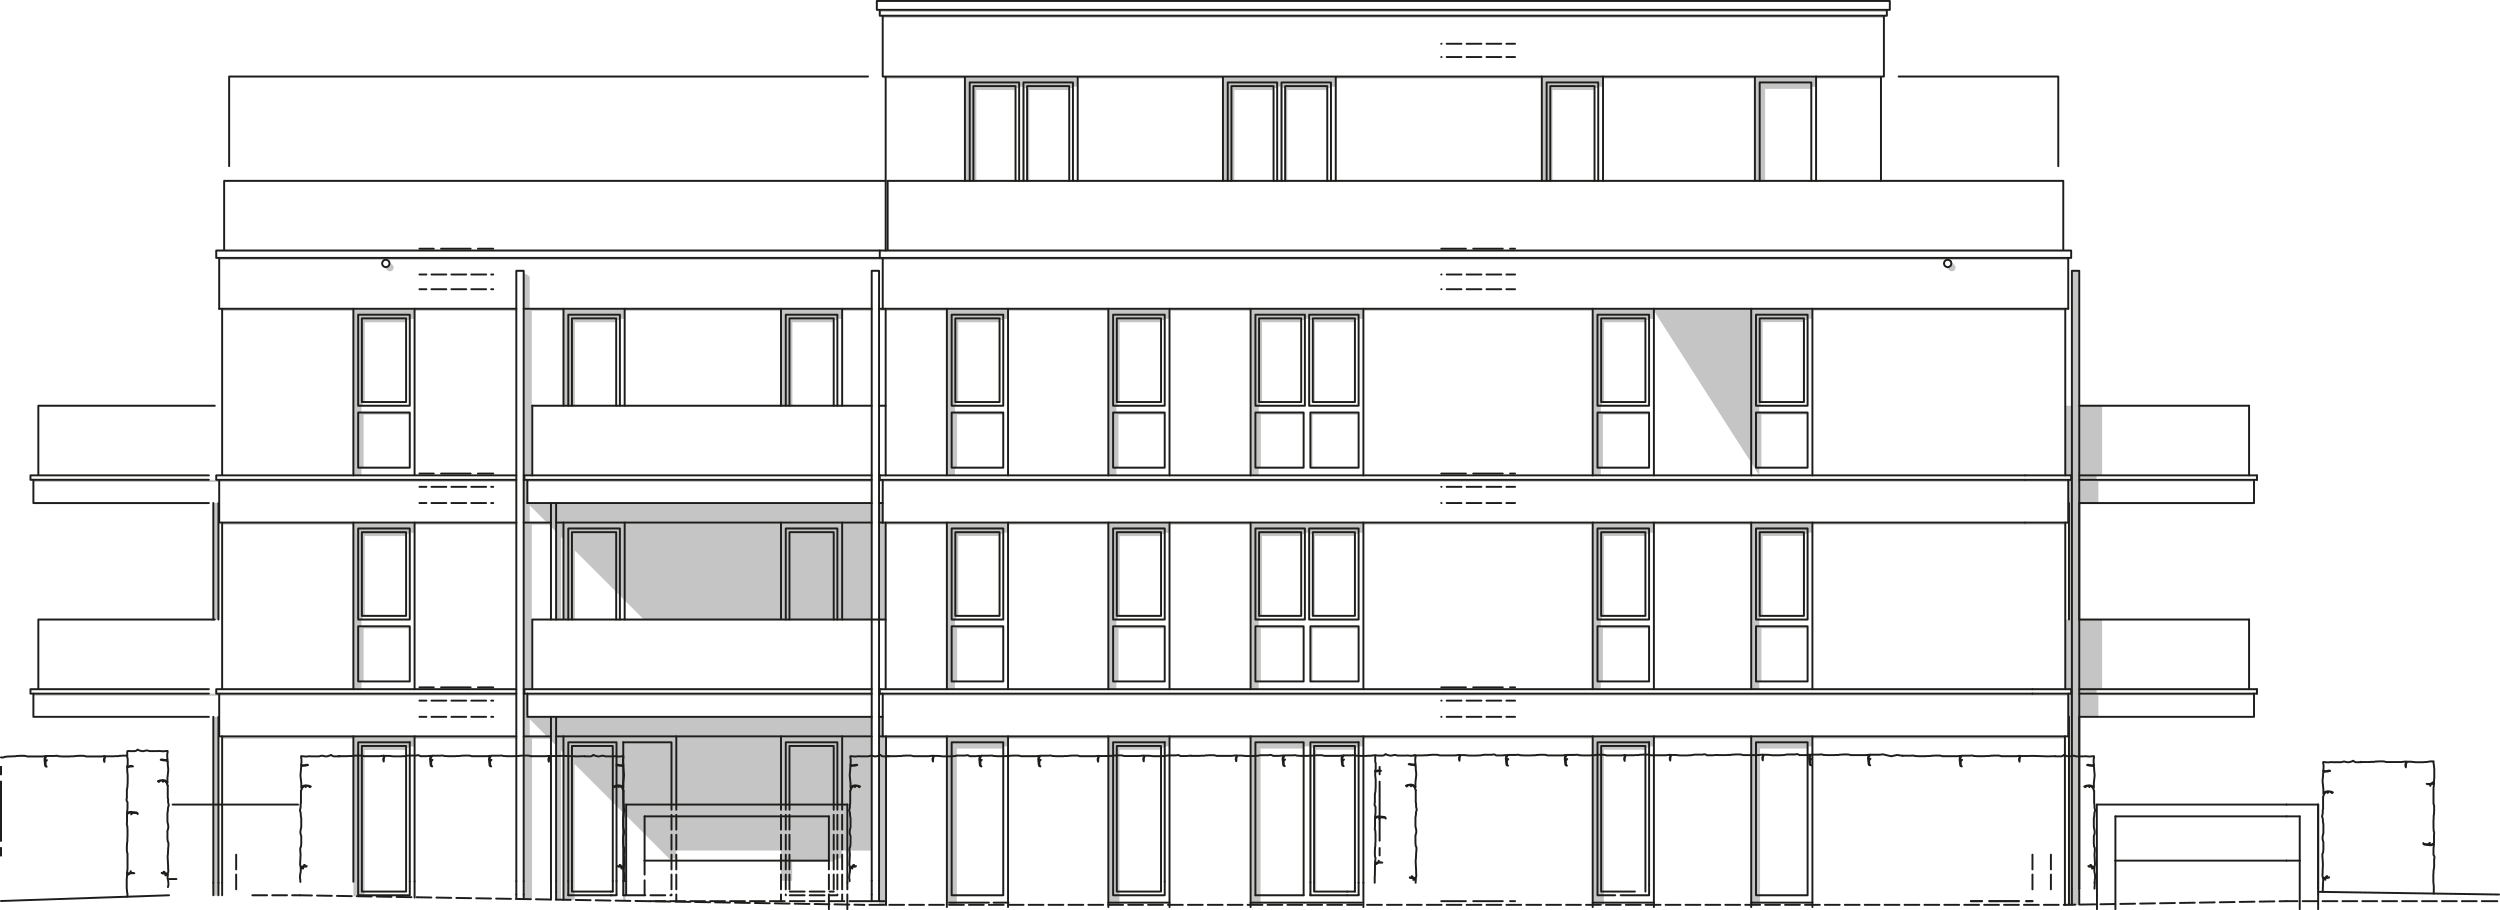 <?xml version="1.0" encoding="UTF-8"?>
<svg xmlns="http://www.w3.org/2000/svg" id="Ebene_2" data-name="Ebene 2" viewBox="0 0 961.22 349.96">
  <defs>
    <style>
      .cls-1 {
        fill: none;
        stroke: #1d1d1b;
        stroke-linecap: round;
        stroke-linejoin: round;
        stroke-width: .75px;
      }

      .cls-2 {
        fill: #8d8e8e;
        fill-rule: evenodd;
        opacity: .51;
      }
    </style>
  </defs>
  <g id="Ebene_1-2" data-name="Ebene 1">
    <path class="cls-2" d="M522.37,240.81h-18.54v21.2h.82v-20.38h17.72v-.82ZM82.02,238.2h1.98v-44.79h-1.98v44.79ZM84.28,267.82v-.33h114.25v-.8H12.84v.8h71.1l.33.33ZM139.44,154.58h.82v-30.67h15.88v-.82h1.42v-.46h1.84v-3.11h39.13v-.8h-113.11v.8h50.46v63.26h3.11v-2.98h.82v-20.38h17.76v-.82h-18.58v-2.61h.46v-1.42ZM724.34,6.04h-384.95v.8h384.95v-.8ZM156.14,288.32v-.82h1.42v-.46h1.84v-3.01h39.13v-.9h-112.97v.9h50.32v60.63l4.29-.02v-56.31h15.98ZM82.02,344.37h1.98v-68.75h-1.98v68.75ZM12.84,185.29h71.1l.33.33v-.33h114.25v-.8H12.84v.8ZM140.26,206.12h15.88v-.82h1.42v-.46h1.84v-3.11h39.13v-.8h-113.11v.8h50.46v63.26h3.11v-2.98h.82v-20.38h17.76v-.82h-18.58v-2.61h.46v-1.42h.82v-30.67ZM338.26,3.78v.8h387.21v-.8h-387.21ZM504.66,179.81v-20.38h17.72v-.82h-18.54v21.2h.82ZM148,99.91l.17-.03h.17s.17,0,.17,0l.17.03.16.05h0s599.51,0,599.51,0h0s.16-.05.16-.05l.17-.03h.17s.17,0,.17,0l.17.03.16.05h0s45.84,0,45.84,0v-.8H84.28v.8h63.56s.16-.05.16-.05ZM751.87,102.72l-.03-.17-.05-.16-.07-.16-.09-.15-.11-.13-1.6-1.6.11.13.09.15.07.16.05.16.03.17v.17s0,.17,0,.17l-.03.17-.05.16-.07.16-.09.15-.11.13-.12.12-.13.11-.15.09-.16.07-.16.05-.17.03h-.17s-.17,0-.17,0l-.17-.03-.16-.05-.16-.07-.15-.09-.13-.11,1.6,1.6.13.11.15.09.16.07.16.05.17.03h.17s.17,0,.17,0l.17-.03.16-.05.16-.07.15-.09.13-.11.12-.12.11-.13.09-.15.07-.16.05-.16.03-.17v-.17s0-.17,0-.17ZM149.77,104.3h.17s.17,0,.17,0l.17-.03.16-.05.16-.07.15-.09.13-.11.12-.12.11-.13.09-.15.07-.16.05-.16.03-.17v-.17s0-.17,0-.17l-.03-.17-.05-.16-.07-.16-.09-.15-.11-.13-1.6-1.6.11.13.09.15.07.16.05.16.03.17v.17s0,.17,0,.17l-.03.17-.05.16-.07.16-.09.15-.11.13-.12.12-.13.11-.15.09-.16.07-.16.05-.17.03h-.17s-.17,0-.17,0l-.17-.03-.16-.05-.16-.07-.15-.09-.13-.11,1.6,1.6.13.11.15.09.16.07.16.05.17.03ZM390.46,33.8h1.39v-.46h1.64v36.2h.46v-35.74h.96v35.74h.82v-34.92h15.38v-.82h1.42v-.46h1.84v-3.11h55.84v39.31h4.39v-34.92h15.07v-.82h1.39v-.46h1.64v36.2h.46v-35.74h.96v35.74h.82v-34.92h15.38v-.82h1.42v-.46h1.84v-3.11h78.95v39.31h4.39v-34.92h16.16v-.82h1.42v-.46h1.84v-3.11h58.39v39.31h3.93v-35.38h17.76v-.82h1.84v-3.11h24.95v-.8h-383.81l1.13,1.13v-.33h30.47v39.31h4.39v-34.92h15.07v-.82ZM426.14,264.99h3.11v-2.98h.82v-20.38h17.76v-.82h-18.58v-2.61h.46v-1.42h.82v-30.67h15.88v-.82h1.42v-.46h1.84v-3.11h31.18v63.26h3.11v-2.98h.82v-20.38h16.45v-.82h-17.27v-2.61h.46v-1.42h.82v-30.67h15.07v-.82h1.39v-.46h1.64v33.37h.46v-32.91h.96v31.49h.82v-30.67h15.38v-.82h1.42v-.46h1.84v-3.11h88.16v63.26h3.11v-2.98h.82v-20.38h17.76v-.82h-18.58v-2.61h.46v-1.42h.82v-30.67h15.88v-.82h1.42v-.46h1.84v-3.11h37.42v63.26h3.11v-2.98h.82v-20.38h17.76v-.82h-18.58v-2.61h.46v-1.42h.82v-30.67h15.88v-.82h1.42v-.46h1.84v-3.11h97.23v-.8h-454.68v-7.51h-1.42v-8.13h1.09l.33.33v-.33h455.81v8.13h.28v44.79h-1.42v26.79h2.27v1.7h-458.36v-28.49h2.55v-36.47h23.53v63.26h3.11v-2.98h.82v-20.38h17.76v-.82h-18.58v-2.61h.46v-1.42h.82v-30.67h15.88v-.82h1.42v-.46h1.84v-3.11h38.55v63.26ZM799.45,193.41h7.52l-.17-.17v-8.06h59.84v-.7h-60.54v-1.7h2.14v-26.79h-8.8v-51.87h-2.82v51.87h-2.55v26.79h2.27v1.7h-458.36v-64.96h2.22l.33.33v-.33h23.53v63.26h3.11v-2.98h.82v-20.38h17.76v-.82h-18.58v-2.61h.46v-1.42h.82v-30.67h15.88v-.82h1.42v-.46h1.84v-3.11h38.55v63.26h3.11v-2.98h.82v-20.38h17.76v-.82h-18.58v-2.61h.46v-1.42h.82v-30.67h15.88v-.82h1.42v-.46h1.84v-3.11h31.18v63.26h3.11v-2.98h.82v-20.38h16.45v-.82h-17.27v-2.61h.46v-1.42h.82v-30.67h15.07v-.82h1.39v-.46h1.64v33.37h.46v-32.91h.96v31.49h.82v-30.67h15.38v-.82h1.42v-.46h1.84v-3.11h88.16v63.26h3.11v-2.98h.82v-20.38h17.76v-.82h-18.58v-2.61h.46v-1.42h.82v-30.67h15.88v-.82h1.42v-.46h1.84v-3.11l40.52,63.26v-2.98h.82v-20.38h17.76v-.82h-18.58v-2.61h.46v-1.42h.82v-30.67h15.88v-.82h1.42v-.46h1.84v-3.11h97.23v-.8h-456.1v-14.6h-.14v234.48h.14s0,9.3,0,9.3h2.69v-63.87h23.39v63.88h3.83v-60.05h17.86v-.82h1.84v-3.01h38.55v63.85l4.29.02v-59.58h15.98v-.82h1.42v-.46h1.84v-3.01h31.18v63.84l3.83.02v-60.04h16.55v-.82h2.61v57.18h.46s0-56.71,0-56.71h.96v55.29h.82s0-54.47,0-54.47h14.88v-.82h1.42v-.46h1.84v-3.01h88.16v63.87l4.29.03v-59.61h15.98v-.82h1.42v-.46h1.84v-3.01h37.42v63.85l3.4.02v-60.04h18.29v-.82h1.84v-3.01h97.09v-.9h-454.54v-7.51h-1.42v-8.13h1.09l.33.33v-.33h455.81v8.13h.28v72.26l3.96.06v-72.31h7.52l-.17-.17v-8.06h59.84v-.7h-60.54v-1.7h2.14v-26.79h-8.8v-44.79ZM304.57,331.35h-4.29v7.3h4.29v-7.3ZM203.67,200.93v-6.61l6.61,6.61h-6.61ZM203.67,283.13v-6.61l6.61,6.61h-6.61ZM300.28,327.03v4.32s4.29,0,4.29,0l15.98-.02v-.82s1.42,0,1.42,0v-.46h1.84v-3.01h11.35v-51.41h-132.39v-8.13h132.39v-.8h-133.52v-1.7h2.84v-63.26h6.61l2.64,2.64v33.83h2.02v-31.81l.91.91v30.9h4.39v-26.51l26.51,26.51h87.6v-44.79h-132.39v-8.13h132.39v-.8h-133.52v-1.7h2.84v-63.26h12.18v36.47h4.39v-32.08h15.88v-.82h1.42v-.46h1.84v-3.11h60.09v36.47h4.39v-32.08h15.88v-.82h1.42v-.46h1.84v-3.11h11.35v-.8h-131.49v-12.14l-.16-.3-.32-.32-.44-.3-.52-.26-.55-.19-.34-.06v-1.04h-.14v241.61h3.36v-61.7h6.61l2.54,2.54v59.35h2v-57.35l.93.93v56.51h4.29v-52.22l18.7,18.7v33.76h.82v-32.93l17.54,17.54h.18v-.82h1.84v-3.01h40.25Z"></path>
    <rect x="259.84" y="346.31" width=".36" height=".36" transform="translate(-168.82 285.18) rotate(-44.98)"></rect>
    <rect x="259.84" y="309.17" width=".36" height=".36" transform="translate(-142.58 274.4) rotate(-44.99)"></rect>
    <rect x="300.1" y="346.31" width=".36" height=".36" transform="translate(-157.05 313.72) rotate(-44.99)"></rect>
    <rect x="300.1" y="309.17" width=".36" height=".36" transform="translate(-130.8 302.94) rotate(-45)"></rect>
    <rect x="216.47" y="345.76" width=".36" height=".36" transform="translate(-181.16 254.51) rotate(-45)"></rect>
    <rect x="216.47" y="338.59" width=".36" height=".36" transform="translate(-176.09 252.42) rotate(-45)"></rect>
    <rect x="323.62" y="346.31" width=".36" height=".36" transform="translate(-150.16 330.35) rotate(-44.99)"></rect>
    <rect x="323.62" y="309.17" width=".36" height=".36" transform="translate(-123.9 319.57) rotate(-45)"></rect>
  </g>
  <g id="Ebene_2-2" data-name="Ebene 2">
    <path class="cls-1" d="M893.26,296.49l.39-.08.45.1.66-.1.9-.15.25.16-.46.07-.64.17h-.57l-.72.13-.27.29-.06.58v.58l-.06.58-.06.58-.06.58v.58l.06.58.06.58.06.58.06.58.06.58v1.74l.8-.8.95-.19,1.28.19.62.27-.29-.04-.25-.06.04.16.2.2-.19-.07-.12-.17-.2-.2-.55-.07h-.28l-.2.2-.12.27v-.28l.07-.19-.22.04-.61.17-.6.6-.45,1.13v4.64l-.13.58v1.16l-.13.58-.13.58.19.58.13.58v.58l.06.58.13.58v3.48l-.13.58-.13.58-.06.58v.58l.13.58.19.58v2.9l-.06.58-.06.58-.26.52v1.16l.06.58.06.58v.58l.06.58v.58l.03.29-.06.58v.58l-.06.58v1.16l-.06.58v.58l.13.58.13.58.4-.4.26.04.39-.12.08-.39.22-.13.19-.04-.19.11-.09.22-.09.24.29-.07.24.09.39-.05.18-.12-.1.19-.37.07h-.57l-.34.14-.11.25.1.31h-.12l-.12-.33-.2-.2-.2.2-.24.36v.76l-.06.58-.1,3.19v.12M924.96,292.81l-.58.06-.58.06-.58.06h-5.8l-.58-.19-.58-.06h-1.74l-.58.06h-.58l-.58.13h-1.16l-.58.06h-2.9l-.58-.06M924.96,292.81l.12.57-.23.53v.57l.17.55.04-.57v-.57l.21-.53-.17-.55h-.02"></path>
    <path class="cls-1" d="M908.14,293.01l-.58.06h-1.74l-.58-.19-.45-.39-.52.26-.58.19-.58.13h-.58l-.58-.13-.58-.13-.58.06-.58.19h-3.16l-.58-.06-.58.06-.58.06h-.58l-.58-.06-.58-.06h-.32v.58l.13.58v1.16l-.06.58-.06.58"></path>
    <path class="cls-1" d="M935.83,301.45l-.56-.06h-.28l-.44.13-.05.22v.28l-.1.14v-.13l.03-.24v-.13l.04-.15-.14-.05-.11.06h-.76s-.41-.14-.41-.14l.42.05.82-.03h.28l.2-.2.18.03.21.06-.04-.25.2-.2-.04.15-.07.07.03.18.24.04.34-.07M935.77,324.69l-.34.05-.53.21-.57.04-.57-.08-.57-.04-.37-.05-.5-.04-.44-.16-.16-.46.42.38h.57l.57.04.62.11-.08-.26.42-.38-.14.39.07.27.59.04.53-.25.49-.28h.03M935.83,301.45l-.06.58-.06.58-.06.58v5.8l.19.58.06.58v1.74l-.06.58v.58l-.13.58v1.16l-.06.58v2.9l.06.58v.58l.19.58v.58l-.06.58v2.9l-.02.17"></path>
    <path class="cls-1" d="M935.77,324.69v.53l-.06.58-.06.58v2.32l.32.52.06.58-.13.58v2.9l-.06.58-.13.58-.06.58v.58l-.06.58v2.9l.06.58.06.58.06.58v.58l-.02,1.72v.45"></path>
    <path class="cls-1" d="M935.7,292.75h-1.16l-.58.06-.58.13-.58.06h-.58l-.58.06h-2.9l-.58-.06-.58-.06-.58-.06h-1.61M935.7,292.75l-.06.58.13.58.06.58.06.58.06.58v3.48l-.06.58-.06.58v.93"></path>
    <path class="cls-1" d="M884.22,313.89v17.01M891.3,339.4v-30.05"></path>
    <path class="cls-1" d="M884.22,330.9h-5.1M879.12,313.89h5.1M891.3,309.35h-12.18M891.3,309.35h-12.18"></path>
    <path class="cls-1" d="M954.51,346.49h5.67M954.23,346.49h5.67M946.58,346.49h5.67M938.92,346.49h5.67M931.27,346.49h5.67M923.61,346.49h5.67M915.96,346.49h5.67M908.31,346.49h5.67M900.65,346.49h5.67M893,346.49h5.67M885.35,346.49h5.67M879.11,346.49h4.25"></path>
    <line class="cls-1" x1="891.3" y1="343.92" x2="891.3" y2="309.35"></line>
    <line class="cls-1" x1="960.84" y1="343.93" x2="891.3" y2="342.9"></line>
    <path class="cls-1" d="M891.3,341.93v-2.54M891.3,349.59v-5.67"></path>
    <path class="cls-1" d="M884.22,349.59v-18.69"></path>
    <path class="cls-1" d="M.38,297.71v-2.83M.38,328.9v-2.83M.38,323.23v-22.68"></path>
    <path class="cls-1" d="M64.37,300.91l-.8-.8-.95-.19-1.28.19-.62.27.29-.04.25-.06-.04.16-.2.2.19-.07.12-.17.2-.2.55-.07h.28l.2.2.12.27v-.28l-.07-.19.22.04.61.17.6.6.45,1.13M48.91,294.6l.19-.58v-2.32l-.19-.58v-1.74l.06-.58.58-.06.58.06h1.74l.58-.19.45-.39.52.26.58.19.58.13h.58l.58-.13.58-.13.58.06.58.19h3.16l.58-.06.58.06.58.06h.58l.58-.06.58-.06h.32v.58l-.13.58v1.16l.06.58.06.58M64.44,292.21l-.39-.08-.45.1-.66-.1-.9-.15-.25.16.46.07.64.17h.57l.72.13.27.29M48.91,294.6l.57.12.53-.23h.57l.55.17-.57.04h-.57l-.53.21-.55-.17v-.02"></path>
    <path class="cls-1" d="M64.44,336.21l-.4-.4-.26.04-.39-.12-.08-.39-.22-.13-.19-.04.19.11.09.22.09.24-.29-.07-.24.09-.39-.05-.18-.12.1.19.37.07h.57l.34.14.11.25-.1.31h.12l.12-.33.2-.2.2.2.24.36M48.91,312.46v-.53l.06-.58.06-.58v-2.32l-.32-.52-.06-.58.13-.58v-2.9l.06-.58.13-.58.06-.58v-.58l.06-.58v-2.9l-.06-.58-.06-.58-.06-.58v-1.61M64.44,292.79l.06.58v.58l.06.58.06.58.06.58v.58l-.06.58-.06.58-.06.58-.06.58-.06.58v1.74"></path>
    <path class="cls-1" d="M48.85,335.7l.06-.58.06-.58.06-.58v-5.8l-.19-.58-.06-.58v-1.74l.06-.58v-.58l.13-.58v-1.16l.06-.58v-2.9l-.06-.58v-.58l-.19-.58v-.58l.06-.58v-2.9l.02-.17M64.5,302.07v4.64l.13.58v1.16l.13.58.13.58-.19.58-.13.58v.58l-.06.58-.13.58v3.48l.13.58.13.58.06.58v.58l-.13.58-.19.58v2.9l.06.58.06.58.26.52v1.16l-.06.58-.06.58v.58l-.06.58v.58l-.06.58-.06.58v.58l.06.58v.58l.06.58v.58l.06.58v1.16l.06.58v.58l-.13.58-.13.58"></path>
    <path class="cls-1" d="M48.84,344.8l.13-.4.06-.58-.13-.58-.06-.58-.06-.58-.06-.58v-3.48l.06-.58.06-.58v-.93M48.85,335.7l.56.06h.28l.44-.13.05-.22v-.28l.1-.15v.13l-.03.24v.13l-.04.15.14.05.11-.06h.76s.41.14.41.14l-.42-.05-.82.03h-.28l-.2.2-.18-.03-.21-.06.04.25-.2.2.04-.15.07-.07-.03-.18-.24-.04-.34.07M48.91,312.46l.34-.05.53-.21.57-.04.57.08.57.04.37.05.5.04.44.16.16.46-.42-.38h-.57l-.57-.04-.62-.11.08.26-.42.38.14-.39-.07-.27-.59-.04-.53.25-.49.28h-.03"></path>
    <path class="cls-1" d="M40.07,290.73l-.58.06-.58.06h-5.8l-.58-.19-.58-.06h-1.74l-.58.06h-.58l-.58.13h-1.16l-.58.06h-2.9l-.58-.06h-.58l-.58-.19h-.58l-.58.06h-2.9l-.17.02M17.41,290.73l-.05.34-.21.53-.04.57.08.57.04.57.05.37.04.5.16.44.46.16-.38-.42v-.57l-.04-.57-.11-.62.26.08.38-.42-.39.14-.27-.07-.04-.59.25-.53.28-.49v-.03M64.44,336.61v.76l.06.58.13.58.06.58.06.58v.58l-.18.81"></path>
    <path class="cls-1" d="M17.41,290.73l-.58.06-.58.06h-5.8l-.58-.19-.58-.06h-1.74l-.58.06h-.58l-.58.13h-1.16l-.58.06h-1.16l-.58.14-.46-.02-.7.3-.58-.06h-.22M48.91,290.54h-1.74l-.58.06h-.58l-.58.13h-1.16l-.58.06h-2.9l-.58-.06M40.07,290.73l.12.57-.23.53v.57l.17.55.04-.57v-.57l.21-.53-.17-.55h-.02"></path>
    <path class="cls-1" d="M147.48,290.57l.12.57-.23.53v.57l.17.55.04-.57v-.57l.21-.53-.17-.55h-.02M165.65,290.63l-.05.34-.21.53-.04.57.08.57.04.57.05.37.04.5.16.44.46.16-.38-.42v-.57l-.04-.57-.11-.62.26.08.38-.42-.39.14-.27-.07-.04-.59.25-.53.28-.49v-.03M165.65,290.63h-.53l-.58.06-.58.06h-2.32l-.52-.32-.58-.06-.58.13h-2.9l-.58.06-.58.13-.58.06h-.58l-.58.06h-2.9l-.58-.06-.58-.06-.58-.06h-1.61"></path>
    <path class="cls-1" d="M188.31,290.63l-.58.06-.58.06h-5.8l-.58-.19-.58-.06h-1.74l-.58.06h-.58l-.58.13h-1.16l-.58.06h-2.9l-.58-.06h-.58l-.58-.19h-.58l-.58.06h-2.9l-.17.02M147.48,290.57l-.58.06-.58.06-.58.06h-5.8l-.58-.19-.58-.06h-1.74l-.58.06h-.58l-.58.13h-1.16l-.58.06h-2.9l-.58-.06"></path>
    <path class="cls-1" d="M210.97,290.63l.12.57-.23.53v.57l.17.55.04-.57v-.57l.21-.53-.17-.55h-.02M210.97,290.63l-.58.06-.58.06h-5.8l-.58-.19-.58-.06h-1.74l-.58.06h-.58l-.58.13h-1.16l-.58.06h-2.9l-.58-.06h-.58l-.58-.19h-.58l-.58.06h-2.9l-.17.02M188.31,290.63l-.05.34-.21.53-.04.57.08.57.04.57.05.37.04.5.16.44.46.16-.38-.42v-.57l-.04-.57-.11-.62.26.08.38-.42-.39.14-.27-.07-.04-.59.25-.53.28-.49v-.03"></path>
    <path class="cls-1" d="M115.65,333.6l.4-.4.26.04.39-.12.08-.39.22-.13.19-.04-.19.11-.09.22-.09.24.29-.07.24.09.39-.05.18-.12-.1.19-.37.07h-.57l-.34.14-.11.25.1.31h-.12l-.12-.33-.2-.2-.2.2-.24.36M115.78,294.82l-.06.58v.58l-.06.58-.06.58-.06.58v.58l.06.58.06.58.06.58.06.58.06.58v1.74M115.84,302.94l.8-.8.95-.19,1.28.19.62.27-.29-.04-.25-.06.04.16.2.2-.19-.07-.12-.17-.2-.2-.55-.07h-.28l-.2.2-.12.27v-.28l.07-.19-.22.04-.61.17-.6.6-.45,1.13M115.78,294.24l.39-.08.45.1.66-.1.9-.15.25.16-.46.07-.64.17h-.57l-.72.13-.27.29"></path>
    <path class="cls-1" d="M115.71,304.09v4.64l-.13.58v1.16l-.13.58-.13.58.19.58.13.58v.58l.06.58.13.58v3.48l-.13.58-.13.58-.06.58v.58l.13.58.19.58v2.9l-.06.58-.06.58-.26.52v1.16l.06.58.06.58v.58l-.06.58v.58l-.06.58v.58l-.06.58v.58l.13.58.13.58M130.66,290.76l-.58.06h-1.74l-.58-.19-.45-.39-.52.26-.58.19-.58.13h-.58l-.58-.13-.58-.13-.58.06-.58.19h-3.16l-.58-.06-.58.06-.58.06h-.58l-.58-.06-.58-.06h-.32v.58l.13.58v1.16l-.06.58-.06.58"></path>
    <path class="cls-1" d="M239.8,333.6l-.4-.4-.26.04-.39-.12-.08-.39-.22-.13-.19-.04.19.11.09.22.09.24-.29-.07-.24.09-.39-.05-.18-.12.1.19.37.07h.57l.34.14.11.25-.1.31h.12l.12-.33.2-.2.2.2.24.36M239.67,294.82l.06.58v.58l.06.58.06.58.06.58v.58l-.06.58-.06.58-.06.58-.06.58-.06.58v1.74M239.61,302.94l-.8-.8-.95-.19-1.28.19-.62.27.29-.04.25-.06-.04.16-.2.2.19-.07.12-.17.2-.2.55-.07h.28l.2.2.12.27v-.28l-.07-.19.22.04.61.17.6.6.45,1.13M239.67,294.24l-.39-.08-.45.1-.66-.1-.9-.15-.25.16.46.07.64.17h.57l.72.13.27.29"></path>
    <path class="cls-1" d="M239.73,304.09v4.64l.13.58v1.16l.13.58.13.58-.19.58-.13.58v.58l-.06.58-.13.58v3.48l.13.58.13.58.06.58v.58l-.13.58-.19.58v2.9l.06.58.06.58.26.52v1.16l-.06.58-.06.58v.58l.06.58v.58l.06.58v.58l.06.58v.58l-.13.58-.13.58M224.79,290.76l.58.06h1.74l.58-.19.45-.39.52.26.58.19.58.13h.58l.58-.13.58-.13.58.06.58.19h3.16l.58-.06.58.06.58.06h.58l.58-.06.58-.06h.32v.58l-.13.58v1.16l.06.58.06.58"></path>
    <path class="cls-1" d="M376.83,290.63l-.05.34-.21.53-.04.57.08.57.04.57.05.37.04.5.16.44.46.16-.38-.42v-.57l-.04-.57-.11-.62.26.08.38-.42-.39.14-.27-.07-.04-.59.25-.53.28-.49v-.03M376.83,290.63h-.53l-.58.06-.58.06h-2.32l-.52-.32-.58-.06-.58.13h-2.9l-.58.06-.58.13-.58.06h-.58l-.58.06h-2.9l-.58-.06-.58-.06-.58-.06h-1.61M224.79,290.76h-1.74l-.58.06h-.58l-5.55-.19h-1.16l-.58.06h-2.9l-.58-.06"></path>
    <path class="cls-1" d="M399.49,290.63l-.58.06-.58.06h-5.8l-.58-.19-.58-.06h-1.74l-.58.06h-.58l-.58.13h-1.16l-.58.06h-2.9l-.58-.06h-.58l-.58-.19h-.58l-.58.06h-2.9l-.17.02M358.66,290.57l-.58.06-.58.06-.58.06h-5.8l-.58-.19-.58-.06h-1.74l-.58.06h-.58l-.58.13h-1.16l-.58.06h-2.9l-.58-.06M358.66,290.57l.12.57-.23.53v.57l.17.55.04-.57v-.57l.21-.53-.17-.55h-.02"></path>
    <path class="cls-1" d="M422.15,290.63l.12.57-.23.53v.57l.17.55.04-.57v-.57l.21-.53-.17-.55h-.02M422.15,290.63l-.58.06-.58.06h-5.8l-.58-.19-.58-.06h-1.74l-.58.06h-.58l-.58.13h-1.16l-.58.06h-2.9l-.58-.06h-.58l-.58-.19h-.58l-.58.06h-2.9l-.17.02M399.49,290.63l-.05.34-.21.53-.04.57.08.57.04.57.05.37.04.5.16.44.46.16-.38-.42v-.57l-.04-.57-.11-.62.26.08.38-.42-.39.14-.27-.07-.04-.59.25-.53.27-.49v-.03"></path>
    <path class="cls-1" d="M326.83,333.6l.4-.4.26.04.39-.12.08-.39.22-.13.19-.04-.19.11-.09.22-.09.24.29-.07.24.09.39-.05.18-.12-.1.19-.37.07h-.57l-.34.14-.11.25.1.31h-.12l-.12-.33-.2-.2-.2.2-.24.36M326.96,294.82l-.06.58v.58l-.06.58-.06.58-.06.58v.58l.06.58.06.58.06.58.06.58.06.58v1.74M327.03,302.94l.8-.8.95-.19,1.28.19.62.27-.29-.04-.25-.06.04.16.2.2-.19-.07-.12-.17-.2-.2-.55-.07h-.28l-.2.2-.12.27v-.28l.07-.19-.22.04-.61.17-.6.6-.45,1.13M326.96,294.24l.39-.08.45.1.66-.1.9-.15.25.16-.46.07-.64.17h-.57l-.72.13-.27.29"></path>
    <path class="cls-1" d="M326.9,304.09v4.64l-.13.58v1.16l-.13.58-.13.58.19.58.13.58v.58l.06.58.13.58v3.48l-.13.58-.13.58-.06.58v.58l.13.58.19.58v2.9l-.06.58-.06.58-.26.52v1.16l.06.58.06.58v.58l-.06.58v.58l-.06.58v.58l-.06.58v.58l.13.58.13.58M341.84,290.76l-.58.06h-1.74l-.58-.19-.45-.39-.52.26-.58.19-.58.13h-.58l-.58-.13-.58-.13-.58.06-.58.19h-3.16l-.58-.06-.58.06-.58.06h-.58l-.58-.06-.58-.06h-.32v.58l.13.58v1.16l-.06.58-.06.58"></path>
    <path class="cls-1" d="M439.69,290.5l-.58.06-.58.06-.58.06h-5.8l-.58-.19-.58-.06h-1.74l-.58.06h-.58l-.58.13h-1.16l-.58.06h-2.9l-.58-.06M439.69,290.5l.12.57-.23.53v.57l.17.55.04-.57v-.57l.21-.53-.17-.55h-.02M457.87,290.57h-.53l-.58.06-.58.06h-2.32l-.52-.32-.58-.06-.58.13h-2.9l-.58.06-.58.13-.58.06h-.58l-.58.06h-2.9l-.58-.06-.58-.06-.58-.06h-1.61"></path>
    <path class="cls-1" d="M475.26,290.44l-.58.06-.58.06-.58.06h-5.8l-.58-.19-.58-.06h-1.74l-.58.06h-.58l-.58.13h-1.16l-.58.06h-2.9l-.58-.06M475.26,290.44l.12.57-.23.53v.57l.17.55.04-.57v-.57l.21-.53-.17-.55h-.02M493.44,290.5h-.53l-.58.06-.58.06h-2.32l-.52-.32-.58-.06-.58.13h-2.9l-.58.06-.58.13-.58.06h-.58l-.58.06h-2.9l-.58-.06-.58-.06-.58-.06h-1.61"></path>
    <path class="cls-1" d="M516.1,290.5l-.05.34-.21.53-.04.57.08.57.04.57.05.37.04.5.16.44.46.16-.38-.42v-.57l-.04-.57-.11-.62.26.08.38-.42-.39.14-.27-.07-.04-.59.25-.53.28-.49v-.03M516.1,290.5l-.58.06-.58.06h-5.8l-.58-.19-.58-.06h-1.74l-.58.06h-.58l-.58.13h-1.16l-.58.06h-2.9l-.58-.06h-.58l-.58-.19h-.58l-.58.06h-2.9l-.17.02M493.44,290.5l-.05.34-.21.53-.04.57.08.57.04.57.05.37.04.5.16.44.46.16-.38-.42v-.57l-.04-.57-.11-.62.26.08.38-.42-.39.14-.27-.07-.04-.59.25-.53.28-.49v-.03"></path>
    <polyline class="cls-1" points="528.9 290.38 528.32 290.44 527.74 290.44 527.16 290.57 526.58 290.57 526 290.57 525.42 290.63 524.84 290.63 524.26 290.63 523.68 290.63 523.1 290.63 522.52 290.63 521.94 290.57 521.36 290.57 520.78 290.38 520.2 290.38 519.62 290.44 519.04 290.44 518.46 290.44 517.88 290.44 517.3 290.44 516.72 290.44 516.55 290.46"></polyline>
    <path class="cls-1" d="M544.21,302.64l-.8-.8-.95-.19-1.28.19-.62.27.29-.04.25-.06-.04.16-.2.2.19-.07.12-.17.2-.2.55-.07h.28l.2.2.12.27v-.28l-.07-.19.22.04.61.17.6.6.45,1.13M528.75,296.32l.19-.58v-2.32l-.19-.58v-1.74l.06-.58.58-.06.58.06h1.74l.58-.19.45-.39.52.26.58.19.58.13h.58l.58-.13.58-.13.58.06.58.19h3.16l.58-.06.58.06.58.06h.58l.58-.06.58-.06h.32v.58l-.13.58v1.16l.06.58.06.58M544.28,293.94l-.39-.08-.45.1-.66-.1-.9-.15-.25.16.46.07.64.17h.57l.72.13.27.29M528.75,296.32l.57.12.53-.23h.57l.55.17-.57.04h-.57l-.53.21-.55-.17v-.02"></path>
    <path class="cls-1" d="M528.75,314.19v-.53l.06-.58.06-.58v-2.32l-.32-.52-.06-.58.13-.58v-2.9l.06-.58.13-.58.06-.58v-.58l.06-.58v-2.9l-.06-.58-.06-.58-.06-.58v-1.61M544.28,294.52l.06.58v.58l.06.58.06.58.06.58v.58l-.06.58-.06.58-.06.58-.06.58-.06.58v1.74"></path>
    <polyline class="cls-1" points="544.28 337.94 543.88 337.54 543.62 337.58 543.23 337.46 543.15 337.07 542.93 336.94 542.74 336.91 542.93 337.02 543.02 337.23 543.11 337.48 542.82 337.41 542.58 337.5 542.19 337.45 542.02 337.34 542.12 337.53 542.49 337.6 543.05 337.6 543.39 337.74 543.49 338 543.39 338.31 543.52 338.31 543.63 337.98 543.83 337.78 544.03 337.98 544.28 338.34"></polyline>
    <path class="cls-1" d="M528.75,314.19l.34-.05.53-.21.57-.04.57.08.57.04.37.05.5.04.44.16.16.46-.42-.38h-.57l-.57-.04-.62-.11.08.26-.42.38.14-.39-.07-.27-.59-.04-.53.25-.49.28h-.03M544.34,303.8v4.64l.13.58v1.16l.13.58.13.58-.19.58-.13.58v.58l-.06.58-.13.58v3.48l.13.58.13.58.06.58v.58l-.13.58-.19.58v2.9l.06.58.06.58.26.52v1.16l-.06.58-.06.58v.58l-.06.58v.58l-.06.58-.06.58v.58l.06.58v.58l.06.58v.58l.06.58v1.16l.06.58v.58l-.13.58-.13.58"></path>
    <path class="cls-1" d="M528.56,339.4v-2.26l.06-.58.06-3.77v-.93M528.69,331.63l.06-.58.06-.58.06-.58-.19-.58-.06-.58v-1.74l.06-.58v-.58l.13-.58v-1.16l.06-.58v-2.9l-.06-.58v-.58l-.19-.58v-.58l.06-.58v-2.9l.02-.17M528.69,331.63l.56.06h.28l.44-.13.05-.22v-.28l.1-.15v.13l-.03.24v.13l-.04.15.14.05.11-.06h.76s.41.14.41.14l-.42-.05-.82.03h-.28l-.2.2-.18-.03-.21-.06.04.25-.2.2.04-.15.07-.07-.03-.18-.24-.04-.34.07"></path>
    <polyline class="cls-1" points="544.28 338.34 544.28 338.52 544.28 339.1 544.31 339.4"></polyline>
    <path class="cls-1" d="M561.09,290.27l.12.57-.23.53v.57l.17.55.04-.57v-.57l.21-.53-.17-.55h-.02M579.27,290.33l-.05.34-.21.53-.04.57.08.57.04.57.05.37.04.5.16.44.46.16-.38-.42v-.57l-.04-.57-.11-.62.26.08.38-.42-.39.14-.27-.07-.04-.59.25-.53.28-.49v-.03M579.27,290.33h-.53l-.58.06-.58.06h-2.32l-.52-.32-.58-.06-.58.13h-2.9l-.58.06-.58.13-.58.06h-.58l-.58.06h-2.9l-.58-.06-.58-.06-.58-.06h-1.61"></path>
    <path class="cls-1" d="M601.93,290.33l-.58.06-.58.06h-5.8l-.58-.19-.58-.06h-1.74l-.58.06h-.58l-.58.13h-1.16l-.58.06h-2.9l-.58-.06h-.58l-.58-.19h-.58l-.58.06h-2.9l-.17.02M561.09,290.27l-.58.06-.58.06-.58.06h-5.8l-.58-.19-.58-.06h-1.74l-.58.06h-.58l-.58.13h-1.16l-.58.06h-2.9l-.58-.06"></path>
    <path class="cls-1" d="M624.59,290.33l.12.57-.23.53v.57l.17.55.04-.57v-.57l.21-.53-.17-.55h-.02M624.59,290.33l-.58.06-.58.06h-5.8l-.58-.19-.58-.06h-1.74l-.58.06h-.58l-.58.13h-1.16l-.58.06h-2.9l-.58-.06h-.58l-.58-.19h-.58l-.58.06h-2.9l-.17.02M601.93,290.33l-.05.34-.21.53-.04.57.08.57.04.57.05.37.04.5.16.44.46.16-.38-.42v-.57l-.04-.57-.11-.62.26.08.38-.42-.39.14-.27-.07-.04-.59.25-.53.28-.49v-.03"></path>
    <path class="cls-1" d="M642.13,290.21l-.58.06-.58.06-.58.06h-5.8l-.58-.19-.58-.06h-1.74l-.58.06h-.58l-.58.13h-1.16l-.58.06h-2.9l-.58-.06M642.13,290.21l.12.57-.23.53v.57l.17.55.04-.57v-.57l.21-.53-.17-.55h-.02M660.3,290.27h-.53l-.58.06-.58.06h-2.32l-.52-.32-.58-.06-.58.13h-2.9l-.58.06-.58.13-.58.06h-.58l-.58.06h-2.9l-.58-.06-.58-.06-.58-.06h-1.61"></path>
    <path class="cls-1" d="M677.7,290.14l-.58.06-.58.06-.58.06h-5.8l-.58-.19-.58-.06h-1.74l-.58.06h-.58l-.58.13h-1.16l-.58.06h-2.9l-.58-.06M677.7,290.14l.12.57-.23.53v.57l.17.55.04-.57v-.57l.21-.53-.17-.55h-.02M695.87,290.21h-.53l-.58.06-.58.06h-2.32l-.52-.32-.58-.06-.58.13h-2.9l-.58.06-.58.13-.58.06h-.58l-.58.06h-2.9l-.58-.06-.58-.06-.58-.06h-1.61"></path>
    <path class="cls-1" d="M718.53,290.21l-.05.34-.21.53-.04.57.08.57.04.57.05.37.04.5.16.44.46.16-.38-.42v-.57l-.04-.57-.11-.62.26.08.38-.42-.39.14-.27-.07-.04-.59.25-.53.28-.49v-.03M718.53,290.21l-.58.06-.58.06h-5.8l-.58-.19-.58-.06h-1.74l-.58.06h-.58l-.58.13h-1.16l-.58.06h-2.9l-.58-.06h-.58l-.58-.19h-.58l-.58.06h-2.9l-.17.02M695.87,290.21l-.05.34-.21.53-.04.57.08.57.04.57.05.37.04.5.16.44.46.16-.38-.42v-.57l-.04-.57-.11-.62.26.08.38-.42-.39.14-.27-.07-.04-.59.25-.53.28-.49v-.03"></path>
    <path class="cls-1" d="M776.41,290.63l-.58.06-.58.06h-5.8l-.58-.19-.58-.06h-1.74l-.58.06h-.58l-.58.13h-1.16l-.58.06h-2.9l-.58-.06h-.58l-.58-.19h-.58l-.58.06h-2.9l-.17.02M753.75,290.63l-.05.34-.21.53-.04.57.08.57.04.57.05.37.04.5.16.44.46.16-.38-.42v-.57l-.04-.57-.11-.62.26.08.38-.42-.39.14-.27-.07-.04-.59.25-.53.27-.49v-.03M753.75,290.63l-.58.06-.58.06h-5.8l-.58-.19-.58-.06h-1.74l-.58.06h-.58l-.58.13h-1.16l-.58.06h-2.9l-.58-.06h-.58l-.58-.19h-.58l-.58.06h-2.9l-.17.02"></path>
    <path class="cls-1" d="M805.24,333.6l-.4-.4-.26.04-.39-.12-.08-.39-.22-.13-.19-.04.19.11.09.22.09.24-.29-.07-.24.09-.39-.05-.18-.12.1.19.37.07h.57l.34.14.11.25-.1.31h.12l.12-.33.2-.2.2.2.24.36M805.11,294.82l.06.58v.58l.06.58.06.58.06.58v.58l-.06.58-.06.58-.06.58-.06.58-.06.58v1.74M805.04,302.94l-.8-.8-.95-.19-1.28.19-.62.27.29-.04.25-.06-.04.16-.2.2.19-.07.12-.17.2-.2.55-.07h.28l.2.2.12.27v-.28l-.07-.19.22.04.61.17.6.6.45,1.13M805.11,294.24l-.39-.08-.45.1-.66-.1-.9-.15-.25.16.46.07.64.17h.57l.72.13.27.29M776.41,290.63l.12.57-.23.53v.57l.17.55.04-.57v-.57l.21-.53-.17-.55h-.02"></path>
    <path class="cls-1" d="M805.17,304.09v4.64l.13.58v1.16l.13.58.13.58-.19.58-.13.58v.58l-.06.58-.13.58v3.48l.13.58.13.58.06.58v.58l-.13.58-.19.58v2.9l.06.58.06.58.26.52v1.16l-.06.58-.06.58v.58l.06.58v.58l.06.58v.58l.06.58v.58l-.13.58-.13.58M805.24,334v.76l.06.58.13.58.06.58.06.58v.58l-.13.58v.58l-.06.58M790.23,290.76l.58.06h1.74l.58-.19.45-.39.52.26.58.19.58.13h.58l.58-.13.58-.13.58.06.58.19h3.16l.58-.06.58.06.58.06h.58l.58-.06.58-.06h.32v.58l-.13.58v1.16l.06.58.06.58"></path>
    <path class="cls-1" d="M805.37,339.4l-.03.28.07.42-.1,1.01v.57M239.8,334v.76l.06.58.13.58.06.58.06.58v.58l-.13.58v.5M718.99,290.19h3.69l1.26-.16,3.23.75,2.23-.5,2.15.31M790.23,290.76h-1.74l-.58.06h-.58l-5.55-.19h-1.16l-.58.06h-2.9l-.58-.06"></path>
    <path class="cls-1" d="M82.02,343.99v-4.59M83.99,343.92v-4.52M337.98,346.49v-2.57M335.16,346.49v-2.57M211.85,345.86v-2.87M213.83,345.89v-2.9M201.35,345.68v-1.76M198.52,345.63v-1.71M82.02,344.22v-.3M83.99,344.22v-.3"></path>
    <path class="cls-1" d="M799.45,347.81v-3.89M796.62,347.86v-3.94M795.49,347.88v-3.96M799.45,343.92v-2.32M796.62,343.92v-2.38M795.49,343.92v-2.38M337.98,343.92v-5.32M335.16,343.92v-5.31M213.82,342.99v-4.21M211.85,342.99v-4.21M201.35,343.92v-5.13M198.52,343.92v-5.12"></path>
    <path class="cls-1" d="M115.65,334v.76l-.06.58-.13.58-.06.58-.06.58v.58l.13.58v.58l.03.28M326.83,334v.76l-.06.58-.13.58-.06.58-.06.58v.58l.13.58v.58"></path>
    <path class="cls-1" d="M149.76,101.29c0-.38-.15-.74-.42-1-.27-.27-.63-.42-1-.42s-.74.15-1,.42c-.27.27-.42.63-.42,1s.15.74.42,1c.27.27.63.42,1,.42s.74-.15,1-.42c.27-.27.42-.63.42-1M750.28,101.29c0-.38-.15-.74-.42-1-.27-.27-.63-.42-1-.42s-.74.15-1,.42c-.27.27-.42.63-.42,1s.15.74.42,1c.27.27.63.42,1,.42s.74-.15,1-.42c.27-.27.42-.63.42-1M799.45,104.12v237.48M796.62,104.12v237.42M337.98,104.12v234.48M335.16,338.61V104.12M201.35,104.12v234.67M198.52,338.8V104.12M796.62,104.12h2.82M335.16,104.12h2.82M198.52,104.12h2.82"></path>
    <path class="cls-1" d="M213.82,338.78v-63.16M211.84,275.62v63.16M213.82,193.41v44.79M211.84,193.41v44.79M795.49,193.41v44.79M799.45,193.41v44.79M799.45,275.62v65.98M795.49,275.62v65.92M82.02,275.62v63.78M83.99,339.4v-63.78M82.02,193.41v44.79M83.99,193.41v44.79"></path>
    <path class="cls-1" d="M673.32,200.93v64.06M635.9,200.93v64.06M524.21,200.93v64.06M480.84,200.93v64.06M449.66,200.93v64.06M364.06,200.93v64.06M673.32,118.72v64.06M635.9,118.72v64.06M524.21,118.72v64.06M480.84,118.72v64.06M449.66,118.72v64.06M364.06,118.72v64.06M340.53,264.99v-64.06M339.4,283.13v-16.44M795.21,266.69v16.44M338.26,266.69v-1.7M796.34,264.99v1.7M794.07,200.93v64.06M795.21,200.93v-16.44M340.53,118.72v64.06M338.26,184.49v-1.7M796.34,182.78v1.7M794.07,118.72v64.06"></path>
    <path class="cls-1" d="M84.28,200.93h114.25M198.52,182.78h-115.38M83.14,184.49h115.38M198.52,266.69h-115.38M83.14,264.99h115.38M84.28,283.13h114.25M300.28,200.93v37.28M216.65,200.93v37.28M867.77,264.99v1.7M864.74,238.2v26.79M867.77,182.78v1.7M864.74,156v26.79M80.31,264.99H11.71v1.7h68.6M82.58,238.2H14.74v26.79M80.31,182.78H11.71v1.7h68.6M82.58,156H14.74v26.79M204.66,264.99v-26.79h135.86M201.63,264.99v1.7M84.28,266.69v16.44M83.14,266.69v-1.7M85.41,200.93v64.06M84.28,184.49v16.44M159.4,118.72v64.06M216.65,118.72v37.28M300.28,118.72v37.28M204.66,182.78v-26.79M201.63,182.78v1.7M83.14,182.78v1.7M85.41,118.72v64.06"></path>
    <path class="cls-1" d="M337.98,283.13h1.42M335.16,266.69h-133.81M338.26,266.69h-.28M337.98,264.99h.28M201.35,264.99h133.81M337.98,200.93h1.42M337.98,184.49h.28M201.35,184.49h133.81M335.16,182.78h-133.81M338.26,182.78h-.28M337.98,156h2.55M204.66,156h130.49M335.16,118.72h-133.81M339.4,118.72h-1.42M198.52,118.72h-114.25"></path>
    <path class="cls-1" d="M796.34,266.69h-14.89M781.45,264.99h14.89M339.4,200.93h439.23M338.26,182.78h440.37M778.63,184.49h-440.37"></path>
    <path class="cls-1" d="M65,337.98h2.83"></path>
    <path class="cls-1" d="M502.67,347.05h15.31M480.84,347.05h7.21M487.36,347.05h15.31M517.98,347.05h5.67M524.21,283.13v56.27"></path>
    <polyline class="cls-1" points="524.21 348.75 524.21 343.92 524.21 339.4"></polyline>
    <line class="cls-1" x1="85.41" y1="283.13" x2="85.41" y2="339.4"></line>
    <line class="cls-1" x1="522.37" y1="339.4" x2="522.37" y2="285.4"></line>
    <path class="cls-1" d="M260.03,311.32v-1.97M260.03,318.97v-5.67M260.03,326.63v-5.67M260.03,334.28v-5.67M260.03,341.93v-5.67M260.03,346.49v-2.57M260.03,283.13v26.22"></path>
    <polyline class="cls-1" points="239.64 285.4 258.18 285.4 258.18 309.35"></polyline>
    <line class="cls-1" x1="159.4" y1="200.93" x2="159.4" y2="264.99"></line>
    <path class="cls-1" d="M90.8,334.28v-5.67M90.8,341.93v-5.67"></path>
    <path class="cls-1" d="M795.21,283.13h-13.82M781.39,283.13h-441.99M778.63,200.93h16.58M778.63,182.78h17.71M796.34,184.49h-17.71M339.4,118.72h455.81"></path>
    <path class="cls-1" d="M799.45,156h65.29M867.77,184.49h-68.33M799.45,182.78h68.33M799.45,264.99h68.33M867.77,266.69h-68.33M799.45,238.2h65.29"></path>
    <path class="cls-1" d="M318.7,313.89v17.01M325.79,339.4v-30.05M325.79,339.4v-30.05"></path>
    <line class="cls-1" x1="247.84" y1="330.9" x2="247.84" y2="313.89"></line>
    <path class="cls-1" d="M325.79,309.35h-85.04M325.79,309.35h-85.04M247.84,313.89h70.87M318.7,330.9h-70.87"></path>
    <path class="cls-1" d="M300.28,311.32v-1.97M300.28,318.97v-5.67M300.28,326.63v-5.67M300.28,334.28v-5.67M300.28,341.93v-5.67M300.28,346.49v-2.57M300.28,309.35v-26.22"></path>
    <path class="cls-1" d="M813.35,330.9v-17.01"></path>
    <path class="cls-1" d="M788.55,334.28v-5.67M788.55,341.93v-5.67"></path>
    <path class="cls-1" d="M781.46,334.28v-5.67M781.46,341.93v-5.67"></path>
    <path class="cls-1" d="M879.12,309.35h-72.85M879.12,309.35h-72.85M813.35,313.89h65.77M879.12,330.9h-65.77"></path>
    <path class="cls-1" d="M781.45,266.69h-443.19M338.26,264.99h443.19"></path>
    <line class="cls-1" x1=".38" y1="346.42" x2="65" y2="344.22"></line>
    <line class="cls-1" x1="114.57" y1="309.35" x2="66.38" y2="309.35"></line>
    <path class="cls-1" d="M328.52,347.84l3.65.06M320.87,347.71l5.67.1M313.21,347.58l5.67.1M305.56,347.45l5.67.1M297.91,347.32l5.67.1M290.26,347.19l5.67.1M282.6,347.06l5.67.1M274.95,346.93l5.67.1M267.3,346.8l5.67.1M259.65,346.67l5.67.1M251.99,346.54l5.67.1M244.34,346.41l5.67.1M236.69,346.28l5.67.1M229.04,346.15l5.67.1M221.39,346.02l5.67.1M213.73,345.89l5.67.1M206.08,345.76l5.67.1M198.43,345.63l5.67.1M190.78,345.5l5.67.1M183.12,345.37l5.67.1M175.47,345.24l5.67.1M167.82,345.11l5.67.1M160.17,344.98l5.67.1M152.51,344.85l5.67.1M144.86,344.72l5.67.1M137.21,344.59l5.67.1M129.56,344.46l5.67.1M121.9,344.33l5.67.1M115.46,344.22l4.46.08"></path>
    <path class="cls-1" d="M112.34,344.22h3.12M104.68,344.22h5.67M97.03,344.22h5.67"></path>
    <path class="cls-1" d="M326.64,346.49h8.52M334.29,346.49h5.67M318.98,346.49h5.67M311.33,346.49h5.67M303.68,346.49h5.67M296.02,346.49h5.67M288.37,346.49h5.67M280.72,346.49h5.67M273.06,346.49h5.67M265.41,346.49h5.67M257.76,346.49h5.67M250.1,346.49h5.67"></path>
    <line class="cls-1" x1="340.67" y1="347.9" x2="340.67" y2="346.49"></line>
    <path class="cls-1" d="M563.9,347.9h5.67M556.24,347.9h5.67M548.59,347.9h5.67M540.94,347.9h5.67M533.28,347.9h5.67M525.63,347.9h5.67M517.98,347.9h5.67M510.32,347.9h5.67M502.67,347.9h5.67M495.02,347.9h5.67M487.36,347.9h5.67M479.71,347.9h5.67M472.05,347.9h5.67M464.4,347.9h5.67M456.75,347.9h5.67M449.09,347.9h5.67M441.44,347.9h5.67M433.79,347.9h5.67M426.13,347.9h5.67M418.48,347.9h5.67M410.83,347.9h5.67M403.17,347.9h5.67M395.52,347.9h5.67M387.87,347.9h5.67M380.21,347.9h5.67M372.56,347.9h5.67M364.91,347.9h5.67M357.25,347.9h5.67M349.6,347.9h5.67M341.94,347.9h5.67M334.29,347.9h5.67M332.17,347.9h.14"></path>
    <path class="cls-1" d="M793.5,347.9h.43M785.85,347.9h5.67M778.2,347.9h5.67M770.54,347.9h5.67M762.89,347.9h5.67M755.24,347.9h5.67M747.58,347.9h5.67M739.93,347.9h5.67M732.28,347.9h5.67M724.62,347.9h5.67M716.97,347.9h5.67M709.32,347.9h5.67M701.66,347.9h5.67M694.01,347.9h5.67M686.35,347.9h5.67M678.7,347.9h5.67M671.05,347.9h5.67M663.39,347.9h5.67M655.74,347.9h5.67M648.09,347.9h5.67M640.43,347.9h5.67M632.78,347.9h5.67M625.13,347.9h5.67M617.47,347.9h5.67M609.82,347.9h5.67M602.17,347.9h5.67M594.51,347.9h5.67M586.86,347.9h5.67M579.2,347.9h5.67M571.55,347.9h5.67"></path>
    <path class="cls-1" d="M876.45,346.53l2.66-.04M868.8,346.66l5.67-.09M861.15,346.78l5.67-.09M853.5,346.91l5.67-.09M845.84,347.04l5.67-.09M838.19,347.17l5.67-.09M830.54,347.29l5.67-.09M822.89,347.42l5.67-.09M815.23,347.55l5.67-.09M807.58,347.68l5.67-.09M799.93,347.8l5.67-.09M793.93,347.9l4.01-.07"></path>
    <line class="cls-1" x1="806.19" y1="309.35" x2="806.26" y2="343.91"></line>
    <line class="cls-1" x1="157.55" y1="338.9" x2="157.55" y2="285.4"></line>
    <line class="cls-1" x1="159.4" y1="283.13" x2="159.4" y2="338.9"></line>
    <path class="cls-1" d="M159.4,345.1v-6.2"></path>
    <polyline class="cls-1" points="85.41 344.22 85.41 343.92 85.41 339.4"></polyline>
    <line class="cls-1" x1="340.67" y1="346.49" x2="340.67" y2="347.9"></line>
    <path class="cls-1" d="M216.65,345.94v-7.17M216.65,283.13v55.64"></path>
    <path class="cls-1" d="M258.18,311.32v-1.97M258.18,318.97v-5.67M258.18,326.63v-5.67M258.18,334.28v-5.67M258.18,341.93v-5.67M258.18,344.22h0v-.3M257.76,344.22h.43M250.1,344.22h5.67M239.64,344.22h.82M239.64,338.74v-53.34M218.5,344.22v-.3M237.04,344.22v-.3M234.79,344.22h2.24M234.79,342.8h.82M218.5,285.4h18.54v53.34M219.91,338.77v-51.95h15.7v51.93M218.5,338.77v-53.37"></path>
    <path class="cls-1" d="M240.46,344.22h7.65M227.14,344.22h8.16M227.14,342.8h7.65M218.5,344.22h8.64M219.91,342.8h7.23M239.64,343.92v-5.18M237.04,343.92v-5.18M235.62,342.8v-4.06M219.91,342.8v-4.03M218.5,344.1v-5.33M239.64,344.22v-.3"></path>
    <path class="cls-1" d="M340.67,346.49v-7.89M340.67,283.13v55.47M240.75,309.35v29.39M240.75,309.35v29.39"></path>
    <path class="cls-1" d="M364.06,348.75v-10.19M364.06,283.13v55.43"></path>
    <line class="cls-1" x1="447.82" y1="338.94" x2="447.82" y2="285.4"></line>
    <path class="cls-1" d="M449.66,348.75v-9.81M449.66,283.13v55.82"></path>
    <path class="cls-1" d="M480.84,348.75v-9.64M480.84,283.13v55.98"></path>
    <path class="cls-1" d="M501.23,343.92v-4.67M482.69,343.92v-4.79M634.06,340.11v-54.71M503.83,344.22v-.3M522.37,344.22v-.3M517.98,344.22h4.4M517.98,342.8h2.98M520.95,339.4v-52.58h-15.7v52.46M522.37,285.4h-18.54v53.87M482.69,344.22v-.3M501.23,344.22h0v-.3M501.23,339.25v-53.85M501.23,285.4h-18.54v53.73"></path>
    <path class="cls-1" d="M522.37,343.92v-4.52M520.95,342.8v-3.4M510.32,342.8h7.65M510.32,344.22h7.65M505.25,342.8h5.07M503.83,344.22h6.49M482.69,344.22h18.54M505.25,342.8v-3.53M503.83,343.92v-4.65"></path>
    <path class="cls-1" d="M635.9,348.75v-8.63M635.9,283.13v56.99"></path>
    <path class="cls-1" d="M673.32,344.19v-3.83M673.32,348.75v-4.83M673.32,283.13v57.23"></path>
    <path class="cls-1" d="M793.93,347.9v-6.38M793.93,283.13v58.39"></path>
    <path class="cls-1" d="M325.79,341.93v-2.54M325.79,349.59v-5.67"></path>
    <path class="cls-1" d="M240.75,343.92v-5.18"></path>
    <path class="cls-1" d="M806.26,341.93v-.23M806.26,349.58v-5.67"></path>
    <path class="cls-1" d="M318.7,334.28v-3.39M318.7,341.93v-5.67M318.7,349.59v-5.67"></path>
    <path class="cls-1" d="M247.84,344.16v-5.67M247.84,336.27v-5.37"></path>
    <path class="cls-1" d="M813.35,343.92v-7.65M813.35,336.27v-5.37M813.35,349.59v-5.67"></path>
    <path class="cls-1" d="M339.4,99.16v19.56M341.29,69.54v26.79M796.34,96.33v2.83h-458.08v-2.83h458.08ZM341.29,69.54h452.01v26.79"></path>
    <path class="cls-1" d="M84.28,118.72v-19.56M338.26,96.33H83.14v2.83h255.12M340.53,69.54H86.18v26.79"></path>
    <line class="cls-1" x1="795.21" y1="118.72" x2="795.21" y2="99.16"></line>
    <path class="cls-1" d="M333.73,29.43H88.1v34.44M730.01,29.43h61.37v34.44"></path>
    <path class="cls-1" d="M723.21,29.43v40.11M674.73,69.54V29.43M513.58,29.43v40.11M470.21,29.43v40.11M414.37,29.43v40.11M371,69.54V29.43M340.53,29.43v66.9M724.34,6.04v23.39h-384.95V6.04M338.26,3.78v2.27h387.21v-2.27M337.13.38h389.48v3.4h-389.48V.38Z"></path>
    <path class="cls-1" d="M394.91,69.54v-36.43h16.2v36.43M374.26,69.54v-36.43h16.2v36.43M391.85,69.54V31.7h-19.01v37.84M412.53,69.54V31.7h-19.03v37.84"></path>
    <path class="cls-1" d="M494.12,69.54v-36.43h16.2v36.43M473.47,69.54v-36.43h16.2v36.43M491.06,69.54V31.7h-19.01v37.84M511.74,69.54V31.7h-19.03v37.84"></path>
    <path class="cls-1" d="M188.87,187.18h.76M181.22,187.18h5.67M173.57,187.18h5.67M165.91,187.18h5.67M161.28,187.18h2.65"></path>
    <path class="cls-1" d="M188.87,193.41h.76M181.22,193.41h5.67M173.57,193.41h5.67M165.91,193.41h5.67M161.28,193.41h2.65"></path>
    <path class="cls-1" d="M188.87,105.54h.76M181.22,105.54h5.67M173.57,105.54h5.67M165.91,105.54h5.67M161.28,105.54h2.65"></path>
    <path class="cls-1" d="M188.87,111.21h.76M181.22,111.21h5.67M173.57,111.21h5.67M165.91,111.21h5.67M161.28,111.21h2.65"></path>
    <path class="cls-1" d="M188.87,269.38h.76M181.22,269.38h5.67M173.57,269.38h5.67M165.91,269.38h5.67M161.28,269.38h2.65"></path>
    <path class="cls-1" d="M188.87,275.62h.76M181.22,275.62h5.67M173.57,275.62h5.67M165.91,275.62h5.67M161.28,275.62h2.65"></path>
    <path class="cls-1" d="M579.2,21.92h3.31M571.55,21.92h5.67M563.9,21.92h5.67M556.24,21.92h5.67M554.16,21.92h.09"></path>
    <path class="cls-1" d="M579.2,16.82h3.31M571.55,16.82h5.67M563.9,16.82h5.67M556.24,16.82h5.67M554.16,16.82h.09"></path>
    <path class="cls-1" d="M579.2,105.54h3.31M571.55,105.54h5.67M563.9,105.54h5.67M556.24,105.54h5.67M554.16,105.54h.09"></path>
    <path class="cls-1" d="M579.2,111.21h3.31M571.55,111.21h5.67M563.9,111.21h5.67M556.24,111.21h5.67M554.16,111.21h.09"></path>
    <path class="cls-1" d="M579.2,187.18h3.31M571.55,187.18h5.67M563.9,187.18h5.67M556.24,187.18h5.67M554.16,187.18h.09"></path>
    <path class="cls-1" d="M579.2,193.41h3.31M571.55,193.41h5.67M563.9,193.41h5.67M556.24,193.41h5.67M554.16,193.41h.09"></path>
    <path class="cls-1" d="M579.2,269.38h3.31M571.55,269.38h5.67M563.9,269.38h5.67M556.24,269.38h5.67M554.16,269.38h.09"></path>
    <path class="cls-1" d="M579.2,275.62h3.31M571.55,275.62h5.67M563.9,275.62h5.67M556.24,275.62h5.67M554.16,275.62h.09"></path>
    <path class="cls-1" d="M779.05,346.49h2.41M764.87,346.49h11.34M757.79,346.49h4.25M580.62,346.49h1.89M566.45,346.49h11.34M554.16,346.49h9.45M183.77,95.62h5.86M169.6,95.62h11.34M161.28,95.62h5.48M183.77,182.08h5.86M169.6,182.08h11.34M161.28,182.08h5.48M183.77,264.28h5.86M169.6,264.28h11.34M161.28,264.28h5.48"></path>
    <path class="cls-1" d="M580.62,264.28h1.89M566.45,264.28h11.34M554.16,264.28h9.45M580.62,182.08h1.89M566.45,182.08h11.34M554.16,182.08h9.45M580.62,95.62h1.89M566.45,95.62h11.34M554.16,95.62h9.45M779.05,346.49h2.41M764.87,346.49h11.34M757.79,346.49h4.25"></path>
    <rect class="cls-1" x="503.35" y="120.99" width="19.02" height="35.01"></rect>
    <rect class="cls-1" x="504.75" y="122.41" width="16.2" height="32.17"></rect>
    <rect class="cls-1" x="503.83" y="158.61" width="18.54" height="21.2"></rect>
    <path class="cls-1" d="M500.3,154.58h-16.2v-32.17h16.2v32.17ZM482.69,120.99h19.02v35.01h-19.02v-35.01Z"></path>
    <rect class="cls-1" x="482.69" y="158.61" width="18.54" height="21.2"></rect>
    <rect class="cls-1" x="503.35" y="203.19" width="19.02" height="35.01"></rect>
    <rect class="cls-1" x="504.75" y="204.61" width="16.2" height="32.17"></rect>
    <rect class="cls-1" x="503.83" y="240.81" width="18.54" height="21.2"></rect>
    <path class="cls-1" d="M500.3,236.79h-16.2v-32.17h16.2v32.17ZM482.69,203.19h19.02v35.01h-19.02v-35.01Z"></path>
    <rect class="cls-1" x="482.69" y="240.81" width="18.54" height="21.2"></rect>
    <path class="cls-1" d="M202.77,184.49v8.93M866.64,184.49v8.93h-67.19M866.64,266.69v8.93h-67.19M12.84,266.69v8.93h67.46M12.84,184.49v8.93h67.46"></path>
    <line class="cls-1" x1="339.4" y1="184.49" x2="339.4" y2="200.93"></line>
    <path class="cls-1" d="M616.34,29.43v40.11M592.81,29.43v40.11M213.82,283.13h121.34M201.35,283.13h10.49M202.77,266.69v8.93h132.39M337.98,275.62h1.42M213.82,200.93h121.34M201.35,200.93h10.49M202.77,193.41h132.39M337.98,193.41h1.42"></path>
    <path class="cls-1" d="M594.66,69.54V31.7h19.84v37.84M613.08,69.54v-36.43h-17.01v36.43"></path>
    <line class="cls-1" x1="698.26" y1="29.43" x2="698.26" y2="69.54"></line>
    <polyline class="cls-1" points="696.42 69.54 696.42 31.7 676.58 31.7 676.58 69.54"></polyline>
    <line class="cls-1" x1="696.85" y1="118.72" x2="696.85" y2="182.78"></line>
    <path class="cls-1" d="M676.58,154.58h17.01v-32.17h-17.01v32.17ZM695,120.99h-19.84v35.01h19.84v-35.01Z"></path>
    <rect class="cls-1" x="675.16" y="158.61" width="19.84" height="21.2"></rect>
    <line class="cls-1" x1="612.37" y1="118.72" x2="612.37" y2="182.78"></line>
    <path class="cls-1" d="M632.64,154.58h-17.01v-32.17h17.01v32.17ZM614.21,120.99h19.84v35.01h-19.84v-35.01Z"></path>
    <rect class="cls-1" x="614.21" y="158.61" width="19.84" height="21.2"></rect>
    <line class="cls-1" x1="426.14" y1="118.72" x2="426.14" y2="182.78"></line>
    <path class="cls-1" d="M429.4,154.58h17.01v-32.17h-17.01v32.17ZM447.82,120.99h-19.84v35.01h19.84v-35.01Z"></path>
    <rect class="cls-1" x="427.98" y="158.61" width="19.84" height="21.2"></rect>
    <line class="cls-1" x1="387.58" y1="118.72" x2="387.58" y2="182.78"></line>
    <path class="cls-1" d="M384.32,154.58h-17.01v-32.17h17.01v32.17ZM365.9,120.99h19.84v35.01h-19.84v-35.01Z"></path>
    <rect class="cls-1" x="365.9" y="158.61" width="19.84" height="21.2"></rect>
    <line class="cls-1" x1="323.8" y1="156" x2="323.8" y2="118.72"></line>
    <path class="cls-1" d="M321.96,156v-35.01M320.55,156v-33.59h-17.01v33.59M321.96,120.99h-19.84v35.01"></path>
    <line class="cls-1" x1="240.18" y1="118.72" x2="240.18" y2="156"></line>
    <path class="cls-1" d="M238.34,156v-35.01M236.92,156v-33.59h-17.01v33.59M238.34,120.99h-19.84v35.01"></path>
    <line class="cls-1" x1="135.87" y1="118.72" x2="135.87" y2="182.78"></line>
    <path class="cls-1" d="M139.13,154.58h17.01v-32.17h-17.01v32.17ZM157.55,120.99h-19.84v35.01h19.84v-35.01Z"></path>
    <rect class="cls-1" x="137.71" y="158.61" width="19.84" height="21.2"></rect>
    <line class="cls-1" x1="135.87" y1="200.93" x2="135.87" y2="264.99"></line>
    <path class="cls-1" d="M139.13,236.79h17.01v-32.17h-17.01v32.17ZM157.55,203.19h-19.84v35.01h19.84v-35.01Z"></path>
    <rect class="cls-1" x="137.71" y="240.81" width="19.84" height="21.2"></rect>
    <line class="cls-1" x1="240.18" y1="200.93" x2="240.18" y2="238.2"></line>
    <path class="cls-1" d="M238.34,238.2v-35.01M236.92,238.2v-33.59h-17.01v33.59M238.34,203.19h-19.84v35.01"></path>
    <line class="cls-1" x1="323.8" y1="200.93" x2="323.8" y2="238.2"></line>
    <path class="cls-1" d="M321.96,238.2v-35.01M320.55,238.2v-33.59h-17.01v33.59M321.96,203.19h-19.84v35.01"></path>
    <line class="cls-1" x1="387.58" y1="200.93" x2="387.58" y2="264.99"></line>
    <path class="cls-1" d="M384.32,236.79h-17.01v-32.17h17.01v32.17ZM365.9,203.19h19.84v35.01h-19.84v-35.01Z"></path>
    <rect class="cls-1" x="365.9" y="240.81" width="19.84" height="21.2"></rect>
    <line class="cls-1" x1="426.14" y1="200.93" x2="426.14" y2="264.99"></line>
    <path class="cls-1" d="M429.4,236.79h17.01v-32.17h-17.01v32.17ZM447.82,203.19h-19.84v35.01h19.84v-35.01Z"></path>
    <rect class="cls-1" x="427.98" y="240.81" width="19.84" height="21.2"></rect>
    <line class="cls-1" x1="612.37" y1="200.93" x2="612.37" y2="264.99"></line>
    <path class="cls-1" d="M632.64,236.79h-17.01v-32.17h17.01v32.17ZM614.21,203.19h19.84v35.01h-19.84v-35.01Z"></path>
    <rect class="cls-1" x="614.21" y="240.81" width="19.84" height="21.2"></rect>
    <line class="cls-1" x1="696.85" y1="200.93" x2="696.85" y2="264.99"></line>
    <path class="cls-1" d="M676.58,236.79h17.01v-32.17h-17.01v32.17ZM695,203.19h-19.84v35.01h19.84v-35.01Z"></path>
    <rect class="cls-1" x="675.16" y="240.81" width="19.84" height="21.2"></rect>
    <polyline class="cls-1" points="673.32 347.05 676.72 347.05 684.37 347.05 692.02 347.05 696.85 347.05"></polyline>
    <path class="cls-1" d="M676.72,344.22h7.65M684.37,344.22h7.65M692.02,344.22h2.98M695,343.92v-3.43M675.16,343.92v-3.55M675.16,344.22v-.3M695,344.22h0v-.3M675.16,344.22h1.56M695,340.49v-55.09M695,285.4h-19.84v54.97"></path>
    <path class="cls-1" d="M696.85,348.75v-8.25M696.85,283.13v57.37"></path>
    <path class="cls-1" d="M612.37,347.05h20.41M632.78,347.05h3.12"></path>
    <path class="cls-1" d="M612.37,348.75v-8.78M612.37,283.13v56.85"></path>
    <path class="cls-1" d="M615.63,342.8h5.53M615.63,342.8v-2.8M615.35,344.22h5.67M621.08,342.8h7.51M623.14,344.22h7.65M630.8,344.22h3.26M632.64,342.8v-2.7M634.06,343.92v-3.81M614.21,343.92v-3.93M614.21,344.22v-.3M634.06,344.22v-.3M614.21,344.22h1.27M632.64,340.1v-53.28h-17.01v53.18M634.06,285.4h-19.84v54.59"></path>
    <path class="cls-1" d="M426.14,347.05h22.96M449.09,347.05h.57"></path>
    <path class="cls-1" d="M426.14,348.75v-9.93M426.14,283.13v55.69"></path>
    <path class="cls-1" d="M441.44,344.22h6.38M447.82,343.92v-4.98M446.4,342.8v-3.87M433.79,344.22h7.65M433.79,342.8h7.65M427.98,344.22h5.81M429.4,342.8h4.39M427.98,343.92v-5.08M429.4,342.8v-3.96M427.98,344.22v-.3M447.82,344.22v-.3M441.44,342.8h4.96M446.4,338.93v-52.11h-17.01v52.03M447.82,285.4h-19.84v53.44"></path>
    <path class="cls-1" d="M382.05,347.05h5.67M364.91,347.05h15.31"></path>
    <path class="cls-1" d="M385.74,344.22v-2.28M365.9,344.22h14.31M365.9,343.92v-5.36M365.9,344.22v-.3M385.74,341.93v-2.54M380.21,344.22h5.53M385.74,339.4v-54h-19.84v53.16"></path>
    <path class="cls-1" d="M387.58,348.75v-6.82M387.58,341.93v-3.33M387.58,283.13v55.47"></path>
    <path class="cls-1" d="M323.8,311.32v-1.97M323.8,318.97v-5.67M323.8,326.63v-5.67M323.8,334.28v-5.67M323.8,341.93v-5.67M323.8,346.49v-2.57M323.8,283.13v26.22"></path>
    <path class="cls-1" d="M303.54,326.63v-5.67M303.54,334.28v-5.67M303.54,341.93v-5.67M321.96,311.32v-1.97M321.96,318.97v-5.67M321.96,326.63v-5.67M321.96,334.28v-5.67M321.96,341.93v-5.67M321.96,344.22v-.3M320.55,311.32v-1.97M320.55,318.97v-5.67M320.55,326.63v-5.67M320.55,334.28v-5.67M320.55,341.93v-5.67M318.98,344.22h2.98M311.33,344.22h5.67M303.68,344.22h5.67M318.98,342.8h1.56M311.33,342.8h5.67M303.68,342.8h5.67M321.96,285.4h-19.84v23.95M320.55,309.35v-22.54h-17.01v22.54M321.96,309.35v-23.95"></path>
    <path class="cls-1" d="M302.12,311.32v-1.97M302.12,318.97v-5.67M302.12,326.63v-5.67M302.12,334.28v-5.67M302.12,341.93v-5.67M302.12,344.22v-.3M303.54,311.32v-1.97M303.54,318.97v-5.67"></path>
    <line class="cls-1" x1="135.87" y1="339" x2="135.87" y2="283.13"></line>
    <path class="cls-1" d="M150.61,344.22h6.95M156.14,342.8v-3.9M157.55,344.22v-5.31M142.95,344.22h7.65M142.95,342.8h7.65M137.71,344.22h5.24M139.13,342.8h3.82M139.13,342.8v-3.82M137.71,343.92v-4.93M137.71,344.22v-.3M157.55,344.22v-.3M150.61,342.8h5.53M156.14,338.9v-52.09h-17.01v52.17M157.55,285.4h-19.84v53.59"></path>
    <path class="cls-1" d="M530.45,297.71v-2.83M530.45,328.9v-2.83M530.45,323.23v-22.68"></path>
    <path class="cls-1" d="M.38,297.71v-2.83M.38,328.9v-2.83M.38,323.23v-22.68"></path>
  </g>
</svg>
